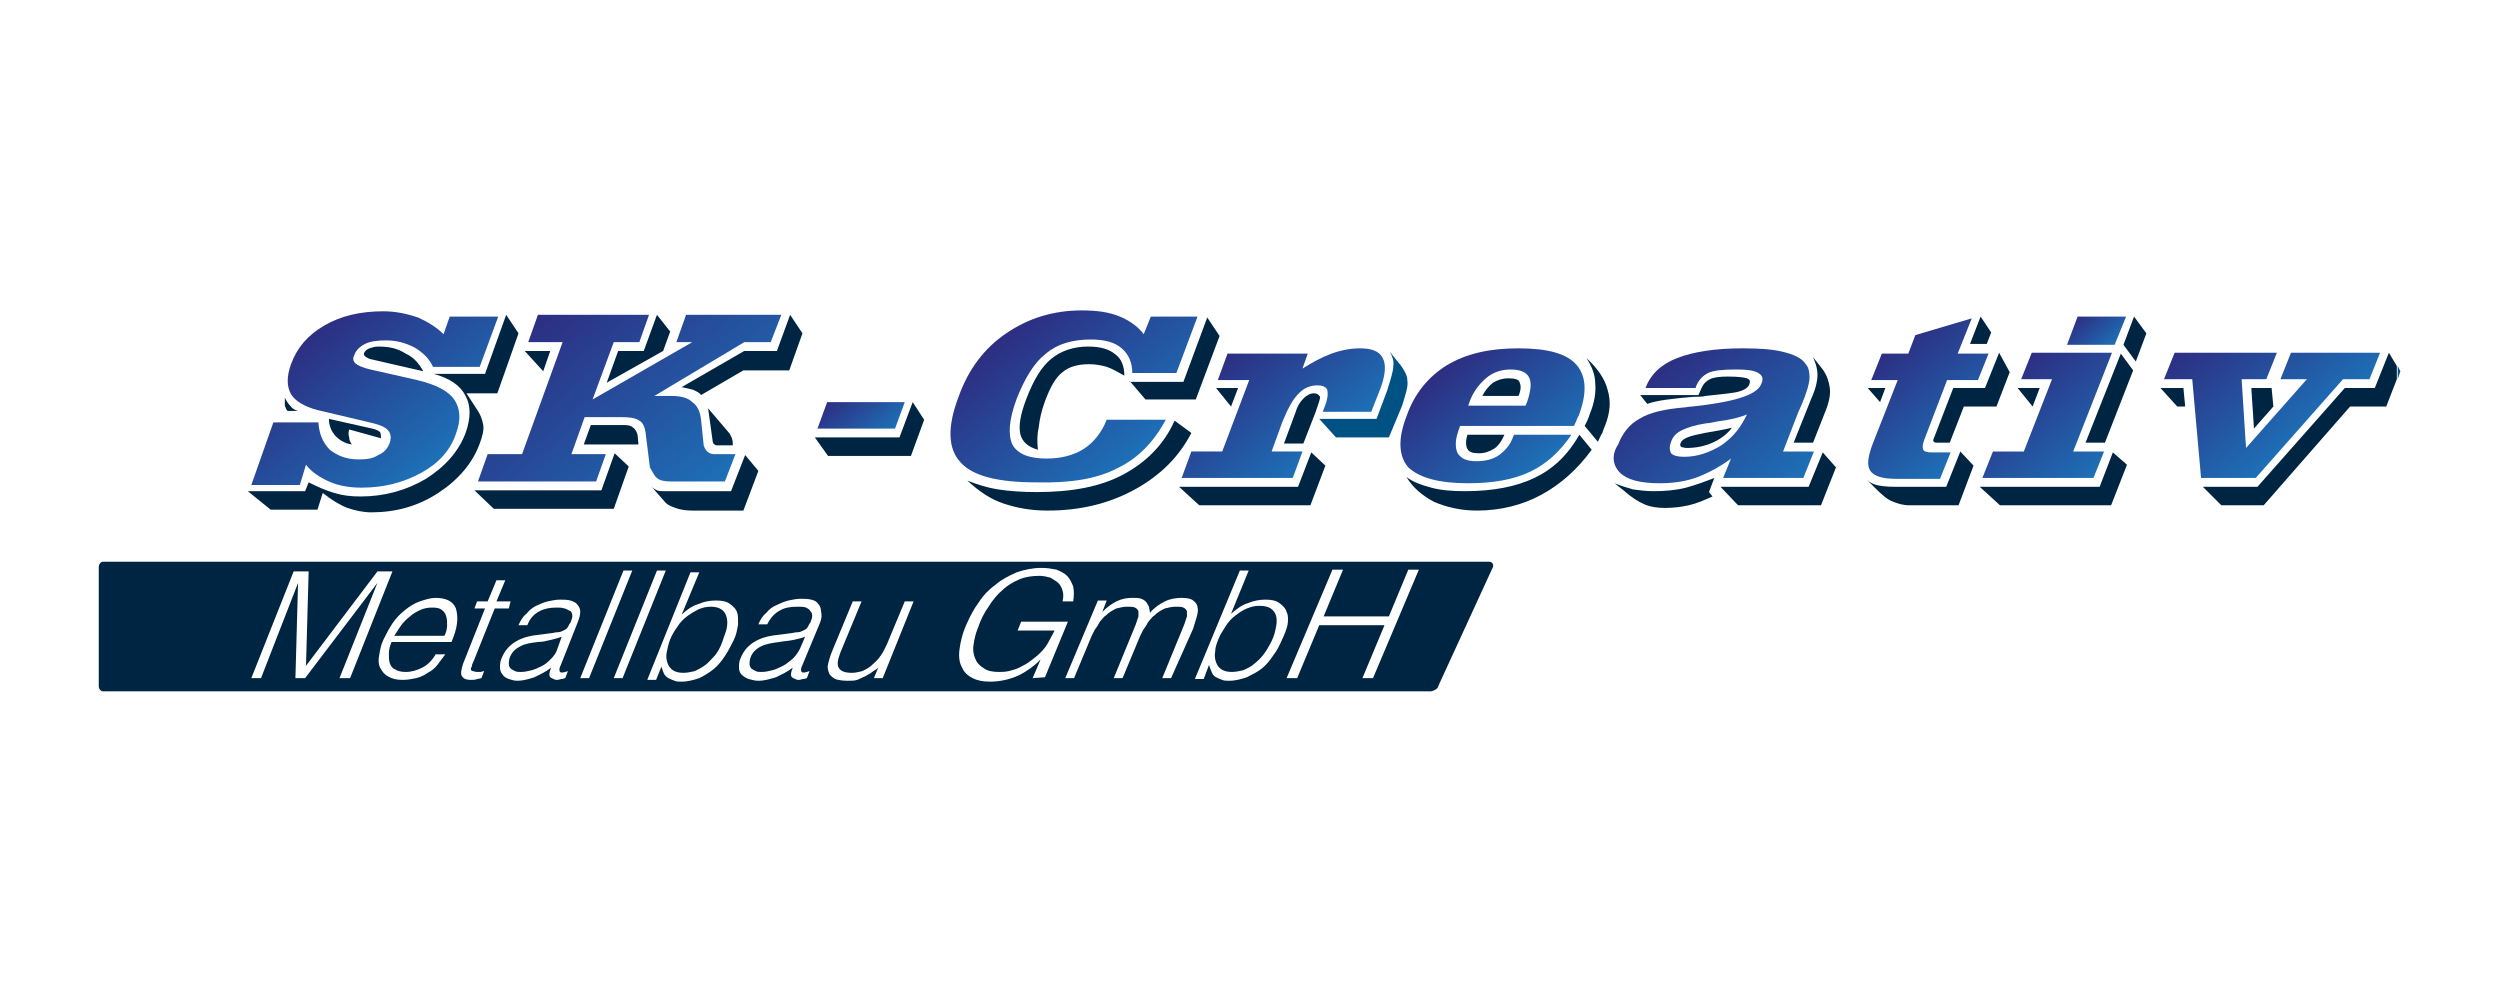 <?xml version="1.0" encoding="utf-8"?>
<!-- Generator: Adobe Illustrator 27.0.0, SVG Export Plug-In . SVG Version: 6.00 Build 0)  -->
<svg version="1.1" id="Ebene_1" xmlns="http://www.w3.org/2000/svg" xmlns:xlink="http://www.w3.org/1999/xlink" x="0px" y="0px"
	 viewBox="0 0 283.5 113.4" style="enable-background:new 0 0 283.5 113.4;" xml:space="preserve">
<style type="text/css">
	.st0{fill:none;}
	.st1{fill:#005285;}
	.st2{fill:#002542;}
	.st3{fill:url(#SVGID_1_);}
	.st4{fill:url(#SVGID_00000054268192351922258580000010140033484880799925_);}
	.st5{fill:url(#SVGID_00000011001834444400122610000011653591178557484460_);}
	.st6{fill:url(#SVGID_00000118359140110387116720000002889350880025528995_);}
	.st7{fill:url(#SVGID_00000000936503354999405380000015310819511200148136_);}
	.st8{fill:url(#SVGID_00000073693593826719403560000007818952689492199836_);}
	.st9{fill:url(#SVGID_00000004520712298392461470000001496241741934813868_);}
	.st10{fill:url(#SVGID_00000113342827251025283450000004031080389409830801_);}
	.st11{fill:url(#SVGID_00000052084322634210281990000002233507067855804845_);}
	.st12{fill:url(#SVGID_00000018231558334193098400000018412376793771205529_);}
	.st13{fill:url(#SVGID_00000181781662512204051440000001729814005071407530_);}
</style>
<g>
	<g>
		<path class="st0" d="M173.2,45.4c0.5-1.2,0.5-2.1,0.2-2.7c-0.3-0.6-1-0.9-2.1-0.9c-1,0-1.9,0.3-2.8,1c-0.8,0.7-1.5,1.6-1.9,2.8
			l-0.1,0.2h6.5L173.2,45.4z M172.3,44.9h-4.1c0.3-0.7,0.7-1.2,1.2-1.5c0.5-0.4,1.1-0.5,1.7-0.5c0.7,0,1.1,0.2,1.3,0.5
			C172.5,43.7,172.5,44.2,172.3,44.9z"/>
		<path class="st0" d="M191.1,51.7c1.6,0,3-0.4,4.2-1.3c1.3-0.8,2.2-2,2.9-3.5c-0.7,0.3-1.8,0.6-3.4,0.8c-0.5,0.1-0.9,0.1-1.2,0.2
			c-1.3,0.2-2.2,0.5-2.8,0.8c-0.6,0.3-1,0.8-1.2,1.3c-0.2,0.5-0.1,0.9,0.1,1.2C189.9,51.6,190.4,51.7,191.1,51.7z M190.6,50.1
			c0.2-0.5,1.1-0.8,2.7-1.1c1.2-0.2,2.3-0.4,3.1-0.6c-0.6,0.7-1.3,1.3-2.2,1.7c-0.9,0.4-1.9,0.6-2.9,0.6c-0.3,0-0.5-0.1-0.7-0.2
			C190.5,50.5,190.5,50.3,190.6,50.1z"/>
		<path class="st1" d="M159.6,43.2c0-0.6-0.3-1.1-0.7-1.7l-1.3-1.6c0.3,0.5,0.5,1.1,0.4,1.6c0,0.6-0.3,1.5-0.7,2.8l-1.2,3.2h-6.5
			l1.9,2.1h6L159,46C159.4,44.7,159.7,43.8,159.6,43.2z"/>
		<path class="st2" d="M191.3,50.8c1,0,2-0.2,2.9-0.6c0.9-0.4,1.7-1,2.2-1.7c-0.8,0.2-1.9,0.4-3.1,0.6c-1.6,0.3-2.5,0.6-2.7,1.1
			c-0.1,0.2-0.1,0.4,0.1,0.5C190.8,50.7,191,50.8,191.3,50.8z"/>
		<polygon class="st1" points="271.9,41.5 271.9,43 272.2,42.1 		"/>
		<g>
			<linearGradient id="SVGID_1_" gradientUnits="userSpaceOnUse" x1="35.852" y1="37.257" x2="48.885" y2="52.789">
				<stop  offset="0" style="stop-color:#2D2E82"/>
				<stop  offset="1" style="stop-color:#1D70B7"/>
			</linearGradient>
			<path class="st3" d="M34.7,52.7c0.6,0.8,1.5,1.4,2.6,1.9c1.1,0.5,2.4,0.7,3.7,0.7c2.6,0,4.8-0.6,6.8-1.7c2-1.1,3.3-2.6,3.9-4.4
				c0.6-1.6,0.5-2.9-0.2-3.9c-0.7-1-2.1-1.7-4.2-2.2l-5.3-1.2c-0.9-0.2-1.5-0.5-1.7-0.7c-0.3-0.3-0.3-0.6-0.1-1
				c0.2-0.5,0.6-0.9,1.2-1.2c0.6-0.3,1.4-0.4,2.4-0.4c1.2,0,2.2,0.3,3.2,0.8c1,0.6,1.7,1.3,2.1,2.2h5.3l2.1-5.7H51l-0.7,2
				c-0.8-0.8-1.8-1.4-2.9-1.9c-1.2-0.4-2.5-0.7-3.9-0.7c-2.6,0-4.8,0.5-6.7,1.6c-1.9,1.1-3.1,2.5-3.8,4.4c-0.5,1.4-0.5,2.5,0,3.4
				c0.5,0.8,1.5,1.4,3,1.8l5.5,1.3c1.4,0.3,2.2,0.6,2.5,1c0.3,0.3,0.4,0.8,0.2,1.4c-0.2,0.6-0.6,1.1-1.3,1.4
				c-0.6,0.4-1.3,0.5-2.2,0.5c-1.4,0-2.4-0.4-3.3-1.1c-0.8-0.8-1.2-1.8-1.3-3.1H31l-2.5,7.1H34L34.7,52.7z"/>
			
				<linearGradient id="SVGID_00000026859817346123357600000007555688319404103076_" gradientUnits="userSpaceOnUse" x1="62.442" y1="34.458" x2="80.556" y2="56.046">
				<stop  offset="0" style="stop-color:#2D2E82"/>
				<stop  offset="1" style="stop-color:#1D70B7"/>
			</linearGradient>
			<path style="fill:url(#SVGID_00000026859817346123357600000007555688319404103076_);" d="M74.5,54.2c0.3,0.3,0.9,0.4,1.6,0.4h6.1
				l1.2-3.1H81c-0.3,0-0.6-0.1-0.8-0.3c-0.2-0.2-0.3-0.4-0.4-0.7l-0.3-2.9c-0.1-0.9-0.4-1.6-1-2c-0.5-0.5-1.3-0.7-2.4-0.7h-1.9
				l10.2-6.1h3l1.2-3.1H77.8l-1.1,3.1h1.8l-11.3,6.5l2.4-6.5h2.9l1.1-3.1H61l-1.1,3.1h3.9l-4.6,12.7h-3.9l-1.1,3.1h13.4l1.1-3.1
				h-3.9l1.5-4.2h4.1c1,0,1.7,0.1,2.1,0.4c0.4,0.2,0.6,0.7,0.7,1.3l0.5,4C74,53.5,74.2,54,74.5,54.2z"/>
			
				<linearGradient id="SVGID_00000116929013403959197420000003665869362450487730_" gradientUnits="userSpaceOnUse" x1="95.332" y1="44.367" x2="99.971" y2="49.896">
				<stop  offset="0" style="stop-color:#2D2E82"/>
				<stop  offset="1" style="stop-color:#1D70B7"/>
			</linearGradient>
			<polygon style="fill:url(#SVGID_00000116929013403959197420000003665869362450487730_);" points="102.6,45.6 93.8,45.6 
				92.7,48.6 101.5,48.6 			"/>
			
				<linearGradient id="SVGID_00000132774662543073541200000015313593329294618003_" gradientUnits="userSpaceOnUse" x1="115.911" y1="36.395" x2="128.832" y2="51.794">
				<stop  offset="0" style="stop-color:#2D2E82"/>
				<stop  offset="1" style="stop-color:#1D70B7"/>
			</linearGradient>
			<path style="fill:url(#SVGID_00000132774662543073541200000015313593329294618003_);" d="M126.7,53.1c2.3-1.1,4.1-2.9,5.5-5.5
				h-6.7c-0.6,1.5-1.5,2.6-2.6,3.3c-1.1,0.7-2.5,1.1-4.2,1.1c-2,0-3.3-0.5-3.9-1.6c-0.5-1.1-0.4-2.8,0.5-5.2c0.9-2.3,2-4.1,3.3-5.1
				c1.3-1.1,3-1.6,5.1-1.6c1.5,0,2.7,0.3,3.5,1c0.8,0.7,1.2,1.6,1.2,2.8h5l2.4-6.4h-5.3l-0.8,2c-0.6-0.8-1.5-1.5-2.7-2
				c-1.2-0.5-2.6-0.7-4.3-0.7c-3.3,0-6.1,0.9-8.6,2.6c-2.5,1.7-4.3,4.1-5.4,7.2c-1.3,3.4-1.2,5.9,0.2,7.4c1.4,1.6,4.3,2.3,8.6,2.3
				C121.4,54.8,124.4,54.3,126.7,53.1z"/>
			
				<linearGradient id="SVGID_00000070101862902293307270000015176068477302475949_" gradientUnits="userSpaceOnUse" x1="139.306" y1="40.029" x2="149.297" y2="51.935">
				<stop  offset="0" style="stop-color:#2D2E82"/>
				<stop  offset="1" style="stop-color:#1D70B7"/>
			</linearGradient>
			<path style="fill:url(#SVGID_00000070101862902293307270000015176068477302475949_);" d="M141.7,43l-3.1,8.2h-3.5l-1.1,3h12.6
				l1.1-3h-3.5l1.2-3.3c0.6-1.5,1.2-2.6,1.8-3.2c0.6-0.7,1.4-1,2.2-1c0.6,0,1,0.2,1.1,0.5c0.1,0.3,0.1,0.9-0.2,1.7l-0.3,0.8h5.5
				l1.1-2.8c0.5-1.4,0.6-2.6,0.2-3.3c-0.4-0.8-1.3-1.1-2.6-1.1c-1,0-2.1,0.2-3.2,0.6c-1.1,0.4-2.2,1-3.3,1.7l0.6-1.7h-9.1l-1.1,3
				H141.7z"/>
			
				<linearGradient id="SVGID_00000129179102943812139920000007121700659927346874_" gradientUnits="userSpaceOnUse" x1="164.339" y1="41.097" x2="174.417" y2="53.107">
				<stop  offset="0" style="stop-color:#2D2E82"/>
				<stop  offset="1" style="stop-color:#1D70B7"/>
			</linearGradient>
			<path style="fill:url(#SVGID_00000129179102943812139920000007121700659927346874_);" d="M166.5,54.8c2.8,0,5.1-0.4,7-1.3
				c1.9-0.9,3.4-2.3,4.7-4.2h-6.5l-0.1,0.2c-0.3,0.9-0.9,1.6-1.6,2.1c-0.7,0.5-1.6,0.7-2.6,0.7c-1.1,0-1.7-0.3-2.1-0.9
				c-0.3-0.6-0.3-1.5,0.1-2.6c0-0.1,0.1-0.1,0.1-0.3c0-0.1,0.1-0.2,0.1-0.2l12.9,0c0.1-0.3,0.3-0.6,0.3-0.7c0.1-0.2,0.1-0.3,0.2-0.4
				c1-2.6,0.9-4.5-0.2-5.8c-1.1-1.3-3.3-1.9-6.6-1.9c-3.3,0-5.9,0.6-8.1,1.9c-2.1,1.3-3.7,3.2-4.6,5.8c-1,2.6-0.9,4.5,0.2,5.8
				C161,54.2,163.2,54.8,166.5,54.8z M166.6,45.7c0.4-1.2,1.1-2.1,1.9-2.8c0.8-0.7,1.8-1,2.8-1c1.1,0,1.8,0.3,2.1,0.9
				c0.3,0.6,0.2,1.5-0.2,2.7l-0.2,0.5h-6.5L166.6,45.7z"/>
			
				<linearGradient id="SVGID_00000082368099943696513560000005357109809714145968_" gradientUnits="userSpaceOnUse" x1="188.767" y1="40.998" x2="201.744" y2="56.463">
				<stop  offset="0" style="stop-color:#2D2E82"/>
				<stop  offset="1" style="stop-color:#1D70B7"/>
			</linearGradient>
			<path style="fill:url(#SVGID_00000082368099943696513560000005357109809714145968_);" d="M183.7,53.6c0.8,0.8,2.3,1.2,4.5,1.2
				c1.5,0,3-0.2,4.3-0.7c1.3-0.5,2.6-1.2,3.8-2.1l-0.9,2.2h9.1l1.2-3h-3.5l1.7-4.4l0.4-0.9c0.6-1.4,0.9-2.5,0.9-3.1
				c0-0.6-0.1-1.2-0.5-1.6c-0.4-0.6-1.3-1-2.5-1.3c-1.2-0.3-2.7-0.4-4.6-0.4c-3.1,0-5.6,0.4-7.4,1.1c-1.8,0.7-3,1.8-3.6,3.4l5.7,0
				l0-0.1c0.3-0.8,0.8-1.3,1.4-1.6c0.6-0.3,1.7-0.4,3.2-0.4c1.2,0,2,0.1,2.5,0.4c0.5,0.3,0.6,0.7,0.3,1.3c-0.5,1.2-3.1,2-7.8,2.5
				c-0.4,0-0.7,0.1-0.9,0.1c-2.3,0.2-4,0.6-5.1,1.3c-1.1,0.6-1.9,1.6-2.4,2.9C182.7,51.6,182.9,52.8,183.7,53.6z M189.5,50.1
				c0.2-0.6,0.6-1,1.2-1.3c0.6-0.3,1.5-0.6,2.8-0.8c0.3,0,0.7-0.1,1.2-0.2c1.6-0.2,2.7-0.5,3.4-0.8c-0.7,1.5-1.6,2.6-2.9,3.5
				c-1.3,0.8-2.7,1.3-4.2,1.3c-0.7,0-1.2-0.1-1.5-0.4C189.3,51,189.3,50.6,189.5,50.1z"/>
			
				<linearGradient id="SVGID_00000027581923442136379120000011947552170636914591_" gradientUnits="userSpaceOnUse" x1="213.682" y1="39.691" x2="223.466" y2="51.35">
				<stop  offset="0" style="stop-color:#2D2E82"/>
				<stop  offset="1" style="stop-color:#1D70B7"/>
			</linearGradient>
			<path style="fill:url(#SVGID_00000027581923442136379120000011947552170636914591_);" d="M212.3,50.5c-0.5,1.4-0.6,2.3-0.2,2.9
				c0.4,0.6,1.4,0.9,2.9,0.9h5l1.2-3H219c-0.5,0-0.8-0.1-0.9-0.3c-0.1-0.2-0.1-0.6,0.1-1.1l2.6-6.8h3.5l1.2-3H222l1.6-4l-6.4,1.9
				l-0.8,2.1h-3l-1.2,3h3L212.3,50.5z"/>
			
				<linearGradient id="SVGID_00000132072694843241379630000016368364722658506119_" gradientUnits="userSpaceOnUse" x1="227.92" y1="42.05" x2="237.836" y2="53.867">
				<stop  offset="0" style="stop-color:#2D2E82"/>
				<stop  offset="1" style="stop-color:#1D70B7"/>
			</linearGradient>
			<polygon style="fill:url(#SVGID_00000132072694843241379630000016368364722658506119_);" points="229.5,51.2 226,51.2 
				224.8,54.2 237.4,54.2 238.6,51.2 235.1,51.2 239.5,40 230.4,40 229.2,43 232.7,43 			"/>
			
				<linearGradient id="SVGID_00000066503177725266619550000000016235133560737159_" gradientUnits="userSpaceOnUse" x1="236.05" y1="35.519" x2="239.363" y2="39.468">
				<stop  offset="0" style="stop-color:#2D2E82"/>
				<stop  offset="1" style="stop-color:#1D70B7"/>
			</linearGradient>
			<polygon style="fill:url(#SVGID_00000066503177725266619550000000016235133560737159_);" points="241.1,35.9 235.6,35.9 
				234.4,39.1 239.8,39.1 			"/>
			
				<linearGradient id="SVGID_00000073679929560473450450000004049120695266587051_" gradientUnits="userSpaceOnUse" x1="250.822" y1="36.441" x2="261.637" y2="49.329">
				<stop  offset="0" style="stop-color:#2D2E82"/>
				<stop  offset="1" style="stop-color:#1D70B7"/>
			</linearGradient>
			<polygon style="fill:url(#SVGID_00000073679929560473450450000004049120695266587051_);" points="265.7,43 268.7,43 269.9,40 
				259.8,40 258.6,43 261.6,43 254.7,50.8 254.2,43 257,43 258.2,40 246.6,40 245.4,43 248.6,43 249.6,54.2 255.8,54.2 			"/>
		</g>
		<path class="st2" d="M54.4,50.3c-0.8,2.2-2.4,4.1-4.7,5.6c-2.3,1.5-4.8,2.2-7.6,2.2c-0.9,0-1.8-0.2-2.7-0.5
			c-0.8-0.3-1.8-0.9-2.8-1.7L36,57.8h-5.3l-2.6-2.1h6.5l0.4-1c1,0.5,1.9,0.9,2.9,1.2c1,0.3,1.9,0.4,3,0.4c2.7,0,5.2-0.7,7.4-2
			c2.2-1.4,3.7-3.1,4.5-5.2c0.6-1.7,0.6-3.1,0-4.2c-0.6-1.2-1.8-2-3.6-2.5H55l2.4-6.7l1.4,2.1l-2.4,6.8h-3.5l1.1,1.7
			c0.5,0.7,0.7,1.3,0.8,1.9C54.9,48.7,54.7,49.5,54.4,50.3z M42.9,39.3c-0.4,0-0.7,0.1-1,0.2c-0.3,0.1-0.5,0.3-0.6,0.5
			c-0.1,0.2,0,0.3,0.1,0.4c0.1,0.1,0.3,0.2,0.5,0.3l6.1,1.4c-0.5-0.9-1.1-1.6-2-2C45.1,39.5,44.1,39.3,42.9,39.3z M32.6,46.6h1.2
			c-0.4-0.1-0.7-0.3-0.9-0.6c-0.2-0.2-0.4-0.5-0.6-0.9c0,0.4,0,0.6,0,0.9C32.4,46.3,32.5,46.5,32.6,46.6z M43.2,49.7
			c0-0.3,0-0.5-0.1-0.7c-0.1-0.1-0.4-0.3-0.9-0.4l-4.9-1.1c0,0.8,0.3,1.4,0.7,1.9c0.5,0.5,1.1,0.9,1.9,1c-0.2-0.3-0.3-0.5-0.3-0.8
			c-0.1-0.3-0.1-0.6,0-0.9L43.2,49.7z M68.2,55.6H53.8l2.2,2.1h13.6l1.7-4.8l-1.6-1.5L68.2,55.6z M71.8,48.5c-0.2-0.2-0.5-0.3-1-0.3
			H67l-0.8,2.2h6.2l-0.1-1.1C72.2,49,72.1,48.7,71.8,48.5z M82.9,55.7h-7.1h-0.5c-0.3,0-0.6,0-0.8-0.1c-0.2-0.1-0.4-0.2-0.6-0.4
			l1.4,1.6c0.3,0.4,0.7,0.6,1.3,0.8c0.5,0.2,1.2,0.3,1.9,0.3h5.8l1.7-4.5l-1.5-1.8L82.9,55.7z M81.3,50.5l1.8,0c0-0.3,0-0.5-0.1-0.8
			c-0.1-0.2-0.2-0.5-0.4-0.7l-2.3-2.7l0.5,3.6c0,0.2,0.1,0.4,0.1,0.4C81.1,50.5,81.2,50.5,81.3,50.5z M88.1,39.8h-3.7l-7.1,4.1
			c0.5,0.1,0.9,0.2,1.3,0.3c0.4,0.2,0.7,0.3,0.9,0.6l4.8-2.8h5.2l1.5-4.2l-1.4-2.1L88.1,39.8z M59.5,39.8l2.1,2.3l0.8-2.3H59.5z
			 M70.1,39.8l-1.3,3.6l6.4-3.6l0.8-2.2l-1.5-1.9L73,39.8H70.1z M102,49.6h-9.6l1.5,2.1h9.4l1.5-4.1l-1.3-2L102,49.6z M118.5,45.5
			c0.6-1.6,1.2-2.7,2-3.3c0.7-0.6,1.7-0.9,3-0.9c0.7,0,1.3,0.1,2,0.3c0.6,0.2,1.3,0.6,2,1c0-1-0.3-1.9-1-2.4
			c-0.7-0.6-1.7-0.9-3.1-0.9c-1.7,0-3.1,0.5-4.2,1.4c-1.1,0.9-2,2.4-2.8,4.5c-0.7,1.8-0.9,3.1-0.7,4c0.2,0.9,0.9,1.5,2,1.8
			c-0.1-0.9-0.1-1.7,0.1-2.6C117.9,47.5,118.1,46.6,118.5,45.5z M128.1,43.2l1.8,2.1h5.7l2.7-7.2l-1.4-2.1l-2.7,7.3H128.1z
			 M133.2,47.7c-1.2,2.7-3.2,4.7-5.8,6.1c-2.6,1.4-5.9,2-9.8,2c-1.7,0-3.1-0.1-4.4-0.3c-1.3-0.2-2.5-0.6-3.5-1
			c1.3,1.2,2.6,2.1,4.1,2.6c1.5,0.5,3.1,0.8,5,0.8c3.7,0,7-0.8,9.9-2.4c2.9-1.6,5-3.7,6.4-6.4L133.2,47.7z M149,44.6
			c-0.4,0-0.8,0.2-1.2,0.6c-0.4,0.4-0.7,0.9-0.9,1.6l-1.3,3.5h2.2l1.4-3.6c0.3-0.9,0.5-1.4,0.5-1.7C149.5,44.7,149.3,44.6,149,44.6z
			 M147.2,55.2h-13.5l2.3,2.1h12.6l1.7-4.5l-1.6-1.5L147.2,55.2z M140.4,44h-2.5l1.7,2.1L140.4,44z M179.9,40.6c0.6,0.9,1,1.9,1,2.9
			c0.1,1-0.1,2.2-0.6,3.4c-0.1,0.3-0.2,0.6-0.3,0.8c-0.1,0.2-0.2,0.4-0.3,0.6l1.5,1.8c0.2-0.4,0.3-0.7,0.5-1
			c0.1-0.3,0.2-0.6,0.3-0.8c0.6-1.5,0.7-2.8,0.3-4.1C182,43,181.2,41.8,179.9,40.6z M171,42.9c-0.6,0-1.2,0.2-1.7,0.5
			c-0.5,0.4-0.9,0.9-1.2,1.5h4.1c0.3-0.7,0.3-1.2,0.1-1.6C172.2,43,171.7,42.9,171,42.9z M174,54.2c-2.1,1-4.7,1.5-7.9,1.5
			c-1.4,0-2.7-0.1-3.8-0.4c-1.1-0.3-2-0.6-2.8-1.2c0.7,1.2,1.8,2.1,3.1,2.8c1.4,0.6,3,1,4.9,1c2.6,0,5.1-0.6,7.3-1.8
			c2.2-1.2,4.1-2.9,5.7-5.1l-1.4-1.7C177.8,51.6,176.1,53.2,174,54.2z M166.4,50.9c0.2,0.4,0.7,0.5,1.3,0.5c0.7,0,1.2-0.2,1.7-0.5
			c0.5-0.3,0.9-0.9,1.2-1.6l-4.2,0C166.2,50,166.2,50.5,166.4,50.9z M203.4,50.2h2.2l1.3-3.3c0.5-1.2,0.7-2.1,0.6-2.9
			c-0.1-0.7-0.3-1.4-0.8-2.1l-1.1-1.4c0.3,0.7,0.5,1.3,0.5,2c0,0.7-0.2,1.6-0.7,2.7L203.4,50.2z M205.1,55.2h-10l2,2.1h9.4l1.7-4.3
			l-1.5-1.7L205.1,55.2z M191.2,55.3c-1.2,0.3-2.4,0.4-3.7,0.4c-0.8,0-1.6-0.1-2.3-0.2c-0.7-0.2-1.4-0.4-2.1-0.7l1,0.8
			c0.9,0.8,1.7,1.3,2.4,1.6c0.7,0.3,1.5,0.4,2.3,0.4c0.9,0,1.8-0.1,2.7-0.3c0.9-0.2,1.8-0.6,2.7-1l-0.4-0.5l0.6-1.6
			C193.4,54.6,192.3,55,191.2,55.3z M193.4,44.9c1.8-0.2,3.1-0.3,3.8-0.5c0.7-0.2,1.1-0.5,1.2-0.9c0.1-0.3,0-0.5-0.3-0.6
			c-0.3-0.1-1-0.2-2.2-0.2c-0.9,0-1.6,0.1-2,0.3c-0.4,0.2-0.7,0.5-0.9,0.9l-0.4,0.9H186l0.8,1c1.1-0.4,2.9-0.6,5.2-0.8
			C192.6,45,193.1,45,193.4,44.9z M225.3,39l0.5-1.3l-1.2-1.8l-1.2,3.1H225.3z M220.7,55.2h-5.4h-0.5c-0.9,0-1.6-0.1-2-0.2
			c-0.4-0.1-0.8-0.3-1.1-0.6l1,1c0.8,0.8,1.4,1.3,2,1.5c0.5,0.2,1.1,0.4,1.8,0.4h5.6l1.7-4.5l-1.5-1.6L220.7,55.2z M221.5,44
			l-2.2,5.7c-0.1,0.2-0.1,0.3,0,0.4c0.1,0.1,0.2,0.1,0.4,0.1h1.4l1.6-4.1h3.7l1.5-3.9l-1.2-2.2l-1.6,4H221.5z M213.8,44h-2l1.4,1.6
			L213.8,44z M231.3,44h-2.5l1.7,2.1L231.3,44z M238.1,55.2h-13.6l2.3,2.1h12.6l1.8-4.6l-1.6-1.4L238.1,55.2z M240.8,39.1l1.4,1.9
			l1.2-3.2l-1.4-1.9L240.8,39.1z M236.5,50.2h2.2l3.2-8.2l-1.4-1.9L236.5,50.2z M245,44l1.9,2.1h0.9l-0.2-2.1H245z M270.9,40l-1.6,4
			h-3.4l-9.9,11.2h-6.2l2.1,2.1h4.8l9.8-11.2h4.1l1.2-3.1v-1.5L270.9,40z M255.6,48.6l2.2-2.5l-0.2-2.1h-2.3L255.6,48.6z"/>
	</g>
	<g>
		<path class="st2" d="M81.8,69.1c-0.3-0.2-0.7-0.3-1.2-0.3c-0.5,0-0.9,0.1-1.4,0.3c-0.4,0.2-0.9,0.5-1.3,0.8
			c-0.4,0.3-0.8,0.7-1.1,1.2c-0.3,0.4-0.6,0.9-0.8,1.4c-0.2,0.5-0.3,1-0.4,1.5c-0.1,0.5,0,0.9,0.1,1.2c0.1,0.3,0.3,0.6,0.6,0.8
			c0.3,0.2,0.7,0.3,1.2,0.3c0.4,0,0.9-0.1,1.3-0.2c0.4-0.2,0.8-0.4,1.2-0.7c0.4-0.3,0.7-0.7,1.1-1.1c0.3-0.4,0.6-0.9,0.8-1.5
			c0.2-0.6,0.4-1.1,0.5-1.5c0.1-0.5,0.1-0.9,0-1.3C82.3,69.6,82.1,69.3,81.8,69.1z"/>
		<path class="st2" d="M61,72.8c-0.8,0.1-1.5,0.2-2,0.5c-0.6,0.3-1,0.7-1.2,1.3c-0.1,0.3-0.1,0.5-0.1,0.7c0,0.2,0.1,0.4,0.2,0.5
			c0.1,0.1,0.3,0.2,0.5,0.3c0.2,0.1,0.4,0.1,0.7,0.1c0.4,0,0.8-0.1,1.2-0.2c0.4-0.1,0.8-0.3,1.2-0.5c0.4-0.2,0.7-0.5,1-0.8
			c0.3-0.3,0.6-0.7,0.7-1.1l0.5-1.4c-0.5,0.2-1,0.3-1.4,0.4C61.9,72.7,61.5,72.8,61,72.8z"/>
		<path class="st2" d="M50,69.1c-0.3-0.2-0.7-0.2-1.1-0.2c-0.4,0-0.9,0.1-1.3,0.3c-0.4,0.2-0.8,0.4-1.1,0.7c-0.4,0.3-0.7,0.6-1,1
			c-0.3,0.4-0.5,0.8-0.8,1.2l5.7,0c0.2-0.4,0.3-0.8,0.3-1.2c0-0.4,0-0.7-0.1-1C50.5,69.5,50.3,69.3,50,69.1z"/>
		<path class="st2" d="M88.4,72.8c-0.8,0.1-1.5,0.2-2.1,0.5c-0.6,0.3-1,0.7-1.2,1.3C85,74.9,85,75.1,85,75.3c0,0.2,0.1,0.4,0.2,0.5
			c0.1,0.1,0.3,0.2,0.5,0.3c0.2,0.1,0.4,0.1,0.7,0.1c0.4,0,0.8-0.1,1.2-0.2c0.4-0.1,0.8-0.3,1.2-0.5c0.4-0.2,0.7-0.5,1.1-0.8
			c0.3-0.3,0.6-0.7,0.8-1.1l0.6-1.4c-0.5,0.2-1,0.3-1.5,0.4C89.3,72.7,88.9,72.7,88.4,72.8z"/>
		<path class="st2" d="M168.9,63.7H11.7c-0.3,0-0.5,0.3-0.5,0.6v13.5c0,0.3,0.2,0.6,0.5,0.6h150.5c0.3,0,0.9-0.3,0.9-0.6l6.2-13.5
			C169.4,64,169.2,63.7,168.9,63.7z M38.5,76.9l4.3-10.8l0,0l-8.2,10.8l-1.1,0l0.3-10.8l0,0l-4.2,10.8l-1.1,0l4.8-12.1l1.7,0
			l-0.3,10.7h0l8.1-10.7l1.7,0l-4.8,12.1L38.5,76.9z M51.2,72.8l-6.8,0c-0.2,0.5-0.3,0.9-0.3,1.3c0,0.4,0,0.8,0.1,1.1
			c0.1,0.3,0.3,0.6,0.6,0.7c0.3,0.2,0.7,0.3,1.2,0.3c0.7,0,1.3-0.2,1.9-0.5c0.6-0.3,1.1-0.8,1.5-1.5l1.1,0c-0.3,0.4-0.6,0.8-0.9,1.2
			c-0.3,0.4-0.7,0.7-1.1,0.9c-0.4,0.3-0.9,0.5-1.3,0.6c-0.5,0.1-1,0.2-1.5,0.2c-0.7,0-1.2-0.1-1.7-0.4c-0.4-0.2-0.7-0.6-0.9-1
			c-0.2-0.4-0.2-0.9-0.1-1.4c0.1-0.6,0.2-1.2,0.5-1.8c0.3-0.6,0.6-1.2,1-1.8c0.4-0.6,0.9-1.1,1.4-1.5c0.5-0.4,1.1-0.8,1.7-1
			c0.6-0.2,1.2-0.4,1.8-0.4c1.2,0,2,0.4,2.3,1.2C52,70,51.9,71.2,51.2,72.8z M53.4,75.9c0,0.1,0.1,0.2,0.2,0.2
			c0.1,0,0.3,0.1,0.5,0.1c0.1,0,0.3,0,0.4,0c0.1,0,0.3-0.1,0.4-0.1l-0.3,0.8c-0.1,0-0.3,0.1-0.5,0.1c-0.2,0.1-0.5,0.1-0.7,0.1
			c-0.5,0-0.8-0.1-1-0.4c-0.2-0.3-0.1-0.7,0.1-1.4L55,69l-1.2,0l0.3-0.8l1.2,0l1-2.4l1,0l-1,2.4l1.6,0L57.7,69l-1.6,0l-2.4,6
			c-0.1,0.2-0.2,0.4-0.2,0.6C53.4,75.7,53.4,75.8,53.4,75.9z M65.5,70.6l-1.9,4.8c-0.2,0.4-0.2,0.6-0.1,0.8c0.1,0.1,0.4,0.1,0.9-0.1
			l-0.3,0.8c-0.1,0-0.2,0.1-0.4,0.1c-0.2,0-0.3,0.1-0.5,0.1c-0.1,0-0.3,0-0.4-0.1c-0.3-0.1-0.5-0.2-0.5-0.5c0-0.3,0.1-0.5,0.2-0.8
			c-0.6,0.5-1.3,0.8-1.9,1.1c-0.6,0.2-1.3,0.4-1.9,0.4c-0.4,0-0.7-0.1-1-0.2c-0.3-0.1-0.6-0.3-0.7-0.5c-0.2-0.2-0.3-0.5-0.3-0.8
			c0-0.3,0-0.7,0.2-1.1c0.6-1.5,2-2.4,4.1-2.6l1.5-0.2c0.2,0,0.4-0.1,0.7-0.1c0.3,0,0.5-0.1,0.7-0.2c0.2-0.1,0.4-0.2,0.5-0.4
			c0.1-0.2,0.2-0.4,0.3-0.5c0.1-0.3,0.2-0.5,0.2-0.7c0-0.2,0-0.4-0.2-0.6C64.4,69.2,64.2,69,64,69c-0.2-0.1-0.6-0.1-0.9-0.1
			c-0.7,0-1.3,0.1-1.9,0.4c-0.6,0.3-1.1,0.8-1.4,1.6l-1,0c0.2-0.5,0.5-1,0.9-1.3c0.3-0.4,0.7-0.7,1.1-0.9c0.4-0.2,0.9-0.4,1.3-0.5
			c0.5-0.1,0.9-0.2,1.4-0.2c0.4,0,0.8,0,1.2,0.1c0.3,0.1,0.6,0.2,0.8,0.5c0.2,0.2,0.3,0.5,0.3,0.8C65.8,69.7,65.7,70.1,65.5,70.6z
			 M65.8,76.9l4.9-12.2l1,0l-4.9,12.2L65.8,76.9z M69.6,76.9l4.9-12.2l1,0l-4.9,12.2L69.6,76.9z M83.7,70.8
			c-0.1,0.6-0.2,1.2-0.5,1.8c-0.3,0.6-0.6,1.2-1,1.8c-0.4,0.6-0.8,1.1-1.3,1.5c-0.5,0.4-1,0.7-1.6,1c-0.6,0.2-1.3,0.4-2,0.4
			c-0.3,0-0.6,0-0.8-0.1c-0.3-0.1-0.5-0.2-0.7-0.3c-0.2-0.1-0.4-0.3-0.5-0.5c-0.1-0.2-0.2-0.5-0.3-0.8l0,0l-0.6,1.5l-1,0l4.9-12.2
			l1,0l-2,4.8c0.5-0.5,1.2-1,1.9-1.2c0.7-0.3,1.3-0.4,2-0.4c0.7,0,1.2,0.1,1.6,0.4c0.4,0.3,0.7,0.6,0.8,1
			C83.7,69.7,83.7,70.2,83.7,70.8z M93,70.6L91,75.4c-0.2,0.4-0.2,0.6-0.1,0.8c0.1,0.1,0.4,0.1,0.9-0.1l-0.3,0.8
			c-0.1,0-0.2,0.1-0.4,0.1c-0.2,0-0.3,0.1-0.5,0.1c-0.1,0-0.3,0-0.4-0.1c-0.3-0.1-0.5-0.2-0.5-0.5c0-0.3,0.1-0.5,0.2-0.8
			c-0.6,0.5-1.3,0.8-1.9,1.1c-0.7,0.2-1.3,0.4-2,0.4c-0.4,0-0.7-0.1-1.1-0.2c-0.3-0.1-0.6-0.3-0.8-0.5c-0.2-0.2-0.3-0.5-0.3-0.8
			c0-0.3,0-0.7,0.2-1.1c0.6-1.5,2-2.4,4.2-2.6l1.5-0.2c0.2,0,0.4-0.1,0.7-0.1c0.3,0,0.5-0.1,0.7-0.2c0.2-0.1,0.4-0.2,0.5-0.4
			c0.1-0.2,0.2-0.4,0.3-0.5c0.1-0.3,0.2-0.5,0.2-0.7c0-0.2,0-0.4-0.2-0.6c-0.1-0.2-0.3-0.3-0.5-0.4c-0.2-0.1-0.6-0.1-1-0.1
			c-0.7,0-1.4,0.1-1.9,0.4c-0.6,0.3-1.1,0.8-1.5,1.6l-1,0c0.2-0.5,0.5-1,0.9-1.3c0.3-0.4,0.7-0.7,1.2-0.9c0.4-0.2,0.9-0.4,1.3-0.5
			c0.5-0.1,0.9-0.2,1.4-0.2c0.4,0,0.8,0,1.2,0.1c0.4,0.1,0.6,0.2,0.8,0.5c0.2,0.2,0.3,0.5,0.3,0.8C93.2,69.7,93.2,70.1,93,70.6z
			 M100.1,76.9l-1,0l0.5-1.2c-0.2,0.2-0.4,0.3-0.7,0.5c-0.2,0.2-0.5,0.3-0.8,0.5c-0.3,0.1-0.6,0.3-0.9,0.4c-0.3,0.1-0.7,0.1-1.1,0.1
			c-0.6,0-1.1-0.1-1.4-0.2c-0.3-0.2-0.6-0.4-0.7-0.7c-0.1-0.3-0.2-0.6-0.1-1c0.1-0.4,0.2-0.8,0.4-1.3l2.4-5.8l1,0l-2.4,5.8
			c-0.3,0.8-0.4,1.3-0.2,1.7c0.2,0.4,0.7,0.6,1.5,0.6c0.4,0,0.8-0.1,1.2-0.2c0.4-0.2,0.8-0.4,1.1-0.7c0.3-0.3,0.7-0.6,1-1.1
			c0.3-0.4,0.5-0.9,0.7-1.3l2-4.8l1,0L100.1,76.9z M117.1,76.9l0.9-2.1c-0.7,0.7-1.5,1.3-2.5,1.8c-0.9,0.4-2,0.7-3.2,0.7
			c-0.8,0-1.4-0.1-2-0.4c-0.6-0.3-1-0.7-1.2-1.2c-0.3-0.5-0.4-1.2-0.3-2c0.1-0.8,0.3-1.8,0.8-2.9c0.4-0.9,0.8-1.7,1.4-2.5
			c0.5-0.8,1.2-1.5,1.9-2c0.7-0.6,1.5-1,2.4-1.4c0.9-0.3,1.8-0.5,2.8-0.5c0.7,0,1.2,0.1,1.7,0.2c0.5,0.2,0.9,0.4,1.2,0.7
			c0.3,0.3,0.5,0.7,0.7,1.2c0.1,0.5,0.1,1.1,0,1.7l-1.2,0c0.1-0.5,0.1-0.9,0-1.2c-0.1-0.4-0.3-0.7-0.5-0.9c-0.2-0.2-0.6-0.4-0.9-0.6
			c-0.4-0.1-0.8-0.2-1.2-0.2c-0.8,0-1.6,0.1-2.3,0.4c-0.7,0.3-1.4,0.7-1.9,1.2c-0.6,0.5-1.1,1.1-1.6,1.9c-0.5,0.7-0.9,1.5-1.2,2.4
			c-0.3,0.7-0.4,1.3-0.5,1.9c-0.1,0.6,0,1.2,0.2,1.6c0.2,0.5,0.5,0.8,1,1.1c0.4,0.3,1,0.4,1.7,0.4c0.3,0,0.7,0,1.1-0.1
			c0.4-0.1,0.8-0.2,1.2-0.4c0.4-0.2,0.8-0.4,1.2-0.7c0.4-0.3,0.8-0.6,1.2-1c0.4-0.4,0.7-0.8,0.9-1.2c0.2-0.4,0.5-0.9,0.7-1.3l-4.2,0
			l0.4-1l5.3,0l-2.6,6.3L117.1,76.9z M132.8,76.9l-1,0l2.5-6.1c0.1-0.3,0.2-0.6,0.3-0.9c0-0.3,0-0.5,0-0.6c-0.1-0.2-0.2-0.3-0.4-0.4
			c-0.2-0.1-0.5-0.1-0.9-0.1c-0.4,0-0.8,0.1-1.2,0.2c-0.4,0.2-0.8,0.4-1.2,0.8c-0.2,0.1-0.3,0.3-0.5,0.5c-0.2,0.2-0.3,0.4-0.4,0.6
			c-0.1,0.2-0.3,0.4-0.4,0.6c-0.1,0.2-0.2,0.4-0.3,0.6l-2,4.8l-1,0l2.5-6.1c0.1-0.3,0.2-0.6,0.3-0.9c0-0.3,0-0.5,0-0.6
			c-0.1-0.2-0.2-0.3-0.4-0.4c-0.2-0.1-0.5-0.1-0.9-0.1c-0.4,0-0.8,0.1-1.2,0.2c-0.4,0.2-0.8,0.4-1.2,0.8c-0.2,0.1-0.3,0.3-0.5,0.5
			c-0.2,0.2-0.3,0.4-0.4,0.6c-0.1,0.2-0.3,0.4-0.4,0.6c-0.1,0.2-0.2,0.4-0.3,0.6l-2,4.8l-1,0l3.7-8.8l1,0l-0.5,1.3l0,0
			c0.5-0.5,1-0.9,1.6-1.2c0.6-0.3,1.2-0.4,1.8-0.4c0.4,0,0.8,0,1,0.1c0.3,0.1,0.4,0.2,0.6,0.4c0.1,0.2,0.2,0.3,0.3,0.5
			c0,0.2,0.1,0.4,0.1,0.7c0.5-0.6,1.1-1,1.7-1.3c0.6-0.3,1.3-0.4,1.9-0.4c0.6,0,1.1,0.1,1.3,0.3c0.3,0.2,0.5,0.5,0.5,0.8
			c0.1,0.3,0,0.7-0.1,1.1c-0.1,0.4-0.3,0.9-0.4,1.3L132.8,76.9z M145.4,72.5c-0.3,0.7-0.6,1.3-1,1.8c-0.4,0.6-0.8,1.1-1.3,1.5
			c-0.5,0.4-1.1,0.7-1.7,1c-0.6,0.2-1.3,0.4-2,0.4c-0.3,0-0.6,0-0.8-0.1c-0.3-0.1-0.5-0.2-0.7-0.3c-0.2-0.1-0.4-0.3-0.5-0.6
			c-0.1-0.2-0.2-0.5-0.3-0.8l0,0l-0.6,1.6l-1,0l5.1-12.3l1,0l-2,4.9c0.6-0.5,1.2-1,1.9-1.2c0.7-0.3,1.4-0.4,2-0.4
			c0.7,0,1.2,0.1,1.6,0.4c0.4,0.3,0.7,0.6,0.8,1c0.2,0.4,0.2,0.9,0.1,1.5C145.9,71.3,145.7,71.9,145.4,72.5z M155.7,76.9l-1.2,0
			l2.5-6l-7.4,0l-2.5,6l-1.2,0l5.2-12.3l1.2,0l-2.2,5.3l7.4,0l2.2-5.3l1.2,0L155.7,76.9z"/>
		<path class="st2" d="M144.1,69c-0.3-0.2-0.7-0.3-1.3-0.3c-0.5,0-0.9,0.1-1.4,0.3c-0.5,0.2-0.9,0.5-1.3,0.8
			c-0.4,0.3-0.8,0.7-1.1,1.2c-0.3,0.5-0.6,0.9-0.8,1.4c-0.2,0.5-0.4,1-0.4,1.5c-0.1,0.5,0,0.9,0.1,1.2c0.1,0.3,0.3,0.6,0.6,0.8
			c0.3,0.2,0.7,0.3,1.2,0.3c0.4,0,0.9-0.1,1.3-0.2c0.4-0.2,0.9-0.4,1.2-0.7c0.4-0.3,0.8-0.7,1.1-1.1c0.3-0.4,0.6-0.9,0.9-1.5
			c0.3-0.6,0.4-1.1,0.5-1.6c0.1-0.5,0.1-0.9,0-1.3C144.6,69.5,144.4,69.2,144.1,69z"/>
	</g>
</g>
</svg>
